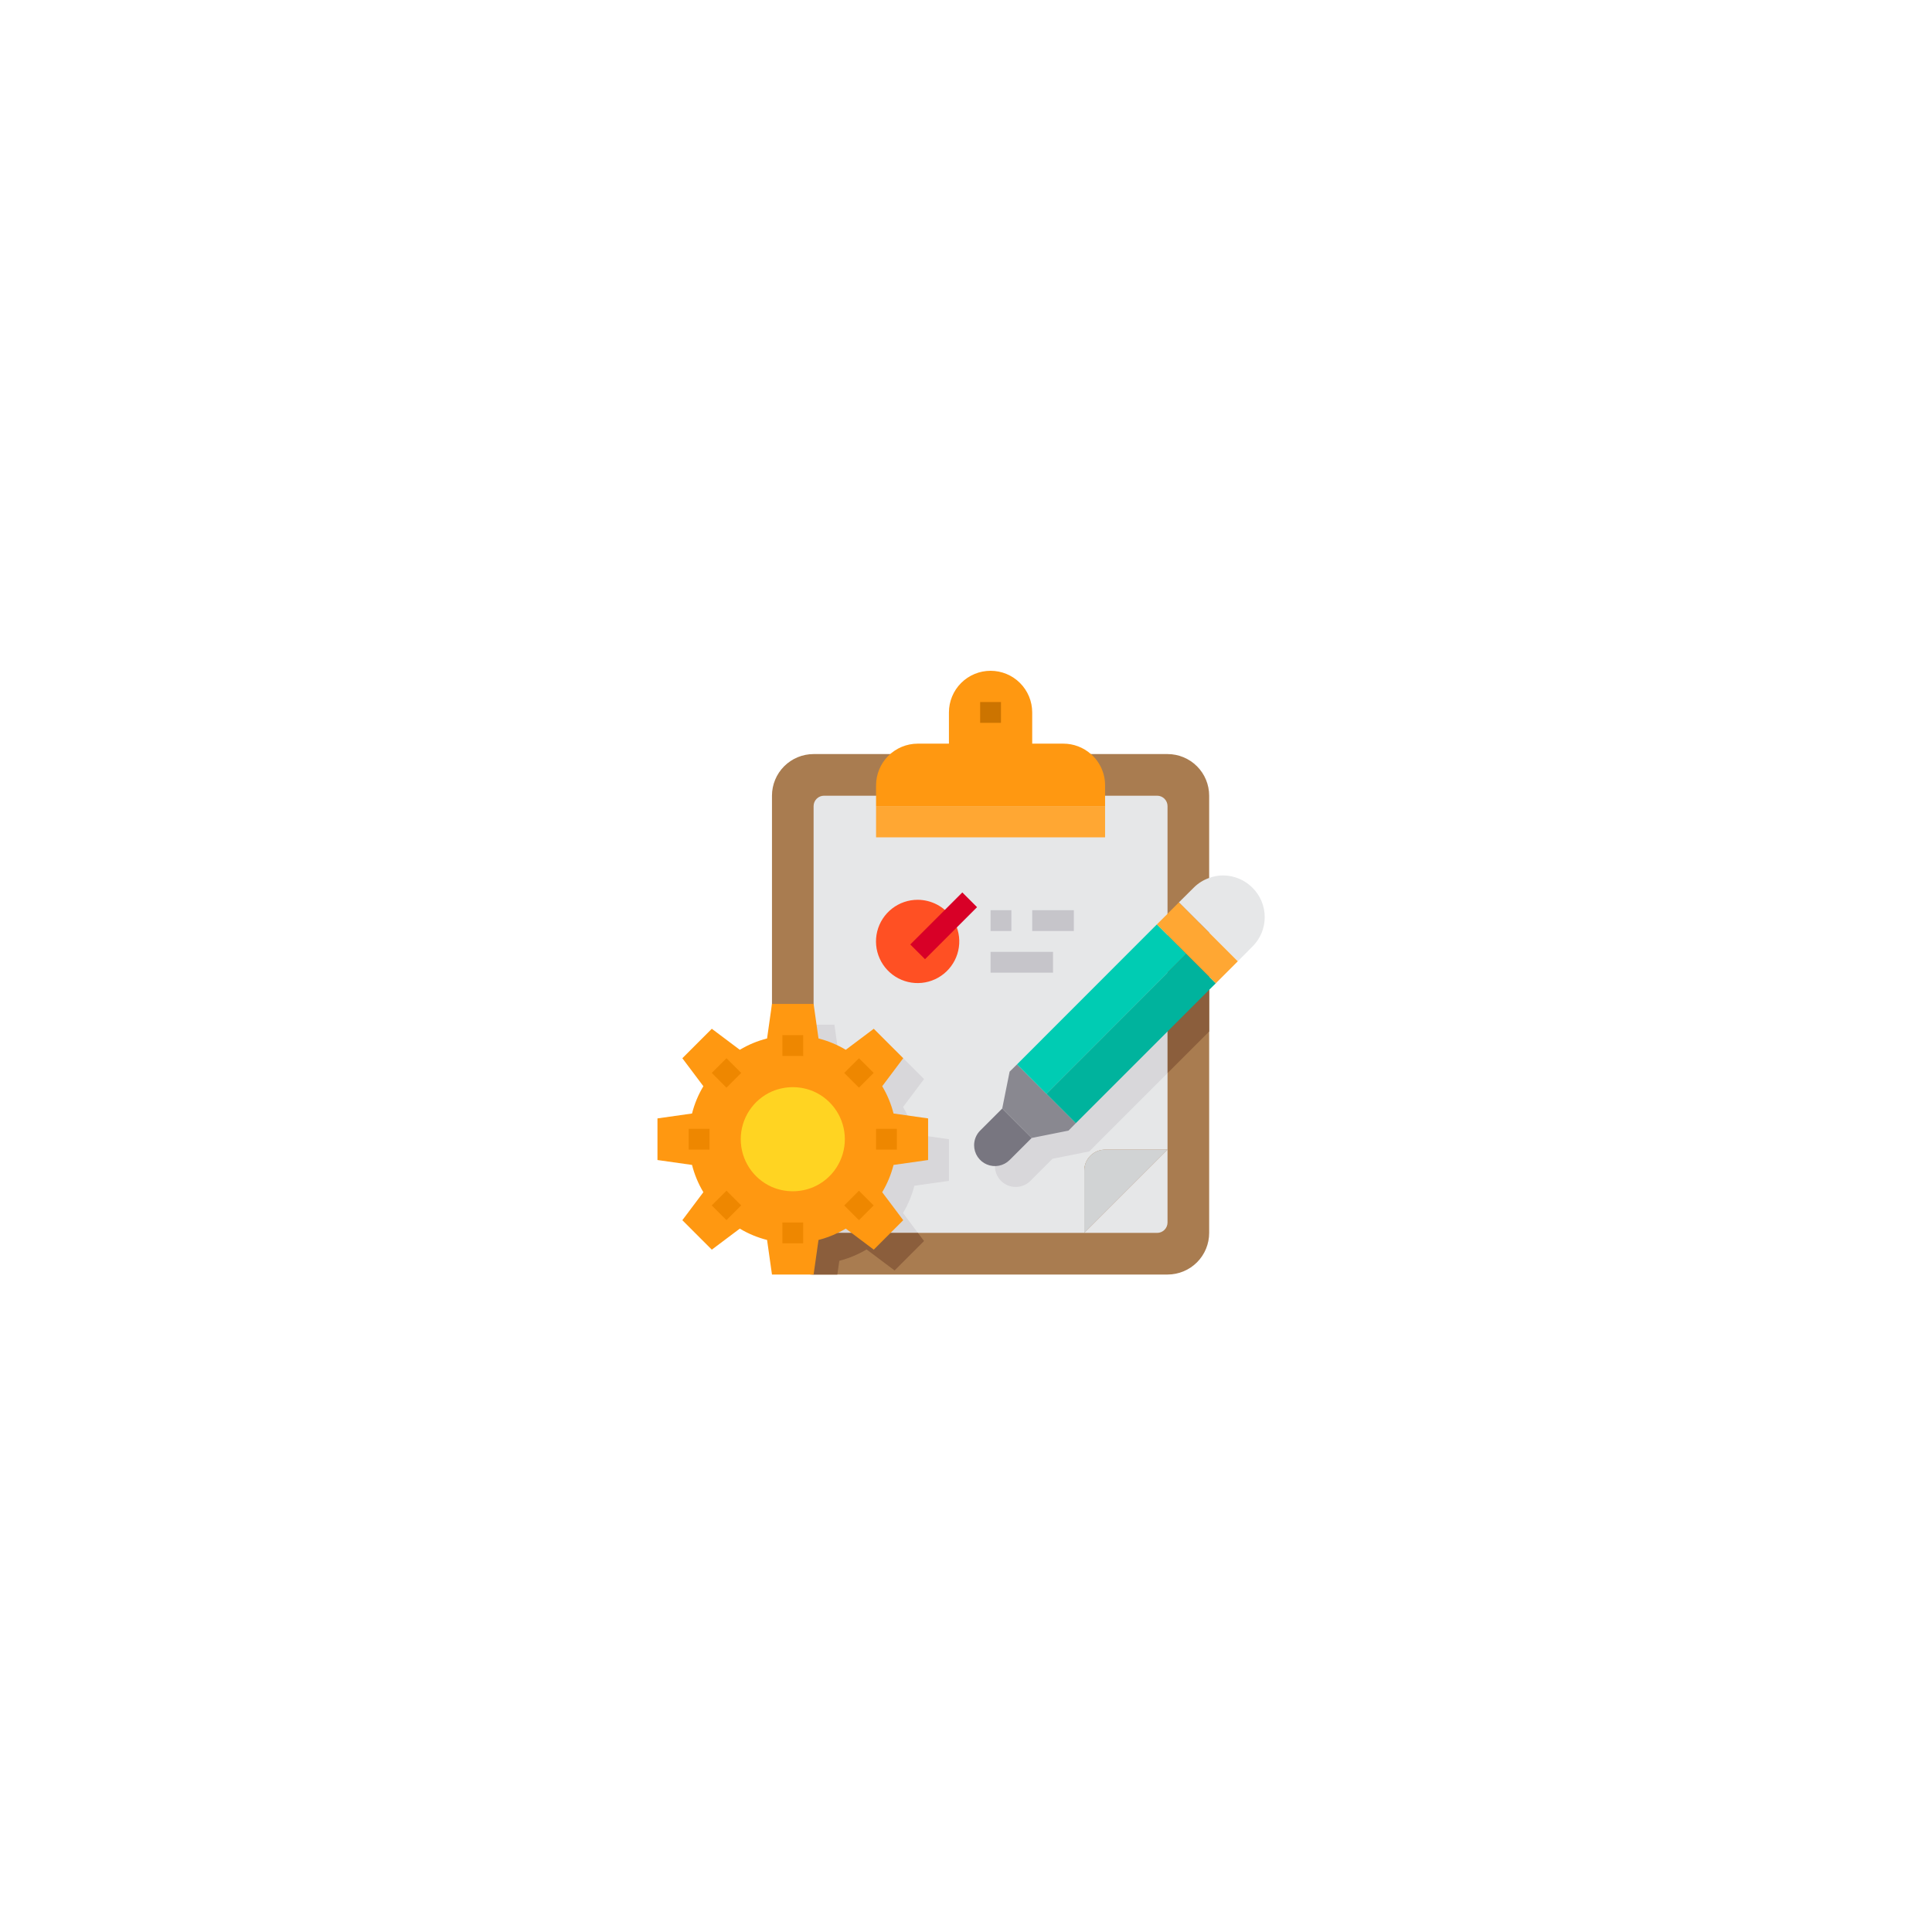 <svg width="145" height="145" viewBox="0 0 145 145" fill="none" xmlns="http://www.w3.org/2000/svg">
<g filter="url(#filter0_d_150_263)">
<path d="M122 73C122 45.386 99.614 23 72 23C44.386 23 22 45.386 22 73C22 100.614 44.386 123 72 123C99.614 123 122 100.614 122 73Z" fill="white"/>
<path d="M90.75 59.719V92.531C90.75 93.36 90.421 94.155 89.835 94.741C89.249 95.327 88.454 95.656 87.625 95.656H61.062C60.386 95.656 59.728 95.437 59.188 95.031C58.973 94.873 58.781 94.686 58.617 94.477C58.179 93.923 57.939 93.238 57.938 92.531V59.719C57.938 58.89 58.267 58.095 58.853 57.509C59.439 56.923 60.234 56.594 61.062 56.594H87.625C88.454 56.594 89.249 56.923 89.835 57.509C90.421 58.095 90.75 58.89 90.75 59.719Z" fill="#A97C50"/>
<path d="M87.625 60.5V86.281H82.938C82.523 86.282 82.127 86.448 81.834 86.74C81.541 87.033 81.376 87.43 81.375 87.844V92.531H61.844C61.636 92.531 61.438 92.449 61.291 92.302C61.145 92.156 61.062 91.957 61.062 91.75V60.5C61.062 60.293 61.145 60.094 61.291 59.948C61.438 59.801 61.636 59.719 61.844 59.719H86.844C87.051 59.719 87.25 59.801 87.396 59.948C87.543 60.094 87.625 60.293 87.625 60.5Z" fill="#E6E7E8"/>
<path d="M77.336 81.992L76.781 84.758L75.125 86.414C74.835 86.709 74.672 87.106 74.672 87.519C74.672 87.933 74.835 88.33 75.125 88.625C75.27 88.77 75.442 88.885 75.632 88.964C75.822 89.043 76.025 89.083 76.231 89.083C76.436 89.083 76.639 89.043 76.829 88.964C77.019 88.885 77.191 88.77 77.336 88.625L78.992 86.969L81.758 86.414L82.305 85.859L87.625 80.539V71.711L77.336 81.992Z" fill="#D8D7DA"/>
<path d="M90.75 68.586L87.625 71.709V80.539L90.75 77.414V68.586Z" fill="#8B5E3C"/>
<path d="M68.625 88.992C68.442 89.712 68.155 90.402 67.773 91.039L68.891 92.531H61.844C61.636 92.531 61.438 92.449 61.291 92.302C61.145 92.156 61.062 91.957 61.062 91.75V76.906H62.625L62.992 79.5C63.712 79.683 64.402 79.97 65.039 80.352L67.141 78.773L69.352 80.984L67.773 83.086C68.155 83.723 68.442 84.413 68.625 85.133L71.219 85.5V88.625L68.625 88.992Z" fill="#D8D7DA"/>
<path d="M94 66.625C93.712 66.334 93.368 66.103 92.99 65.945C92.612 65.786 92.207 65.704 91.797 65.703C91.439 65.703 91.085 65.766 90.75 65.891C90.311 66.044 89.913 66.295 89.586 66.625L88.477 67.727L90.75 70L92.898 72.148L94 71.039C94.291 70.75 94.523 70.406 94.681 70.028C94.838 69.649 94.92 69.242 94.92 68.832C94.92 68.422 94.838 68.015 94.681 67.636C94.523 67.258 94.291 66.914 94 66.625Z" fill="#E6E7E8"/>
<path d="M90.75 70L88.477 67.727L87.625 68.578V68.586L86.82 69.383L87.625 70.188L89.031 71.594L90.75 73.312L91.242 73.805L92.898 72.148L90.75 70Z" fill="#FFA733"/>
<path d="M87.625 86.281L81.375 92.531V87.844C81.376 87.43 81.541 87.033 81.834 86.74C82.127 86.448 82.523 86.282 82.938 86.281H87.625Z" fill="#D1D3D4"/>
<path d="M87.625 86.281V91.75C87.625 91.957 87.543 92.156 87.396 92.302C87.25 92.449 87.051 92.531 86.844 92.531H81.375L87.625 86.281Z" fill="#E6E7E8"/>
<path d="M77.43 85.406L75.773 87.062C75.555 87.28 75.276 87.428 74.973 87.488C74.67 87.547 74.356 87.516 74.071 87.397C73.786 87.278 73.543 87.078 73.372 86.821C73.2 86.564 73.109 86.262 73.109 85.953C73.109 85.749 73.148 85.546 73.226 85.357C73.304 85.168 73.418 84.996 73.562 84.852L75.219 83.195L77.43 85.406Z" fill="#787680"/>
<path d="M80.742 84.297L80.195 84.852L77.43 85.406L75.219 83.195L75.773 80.43L76.328 79.883L78.531 82.094H78.539L80.742 84.297Z" fill="#898890"/>
<path d="M87.625 70.188L86.82 69.383L76.328 79.883L78.531 82.094H78.539L87.625 73L89.031 71.594L87.625 70.188Z" fill="#00CCB3"/>
<path d="M90.75 73.312L89.031 71.594L87.625 73L78.539 82.094L80.742 84.297L87.625 77.414L90.75 74.289L91.242 73.805L90.75 73.312Z" fill="#00B39D"/>
<path d="M71.438 68.875C71.836 69.45 72.031 70.141 71.99 70.839C71.949 71.537 71.675 72.201 71.212 72.725C70.749 73.249 70.124 73.603 69.436 73.73C68.748 73.856 68.038 73.749 67.419 73.424C66.8 73.099 66.307 72.576 66.02 71.938C65.733 71.301 65.669 70.585 65.836 69.906C66.004 69.228 66.395 68.625 66.946 68.194C67.497 67.763 68.176 67.53 68.875 67.531C69.379 67.533 69.875 67.656 70.321 67.889C70.767 68.123 71.15 68.462 71.438 68.875Z" fill="#FF5023"/>
<path d="M65.75 60.5H82.938V62.844H65.75V60.5Z" fill="#FFA733"/>
<path d="M81.875 56.594C81.305 56.091 80.572 55.814 79.812 55.812H77.469V53.469C77.469 52.64 77.139 51.845 76.553 51.259C75.967 50.673 75.173 50.344 74.344 50.344C73.515 50.344 72.72 50.673 72.134 51.259C71.548 51.845 71.219 52.64 71.219 53.469V55.812H68.875C68.047 55.814 67.253 56.144 66.667 56.73C66.082 57.316 65.752 58.109 65.75 58.938V60.5H82.938V58.938C82.938 58.494 82.843 58.055 82.66 57.651C82.477 57.246 82.209 56.886 81.875 56.594Z" fill="#FF9811"/>
<path d="M69.352 93.141L68.398 94.094L67.141 95.352L65.469 94.094L65.039 93.773C64.844 93.891 64.644 93.998 64.438 94.094C63.975 94.32 63.491 94.499 62.992 94.625L62.844 95.656H61.062C60.386 95.656 59.728 95.437 59.188 95.031L59.133 94.625C58.961 94.578 58.781 94.531 58.617 94.477C58.179 93.923 57.939 93.238 57.938 92.531V79.922C58.322 79.745 58.722 79.604 59.133 79.5L59.5 76.906H61.062V91.75C61.062 91.957 61.145 92.156 61.291 92.302C61.438 92.449 61.636 92.531 61.844 92.531H68.891L69.352 93.141Z" fill="#8B5E3C"/>
<path d="M67.062 87.43C66.879 88.15 66.593 88.839 66.211 89.477L67.789 91.578L66.836 92.531L65.578 93.789L63.906 92.531L63.477 92.211C63.282 92.328 63.081 92.435 62.875 92.531C62.413 92.758 61.929 92.936 61.43 93.062L61.062 95.656H57.938L57.57 93.062C56.85 92.879 56.161 92.593 55.523 92.211L53.422 93.789L51.211 91.578L52.789 89.477C52.407 88.839 52.12 88.15 51.938 87.43L49.344 87.062V83.938L51.938 83.57C52.12 82.85 52.407 82.161 52.789 81.523L51.211 79.422L53.422 77.211L55.523 78.789C56.161 78.407 56.85 78.121 57.57 77.938L57.938 75.344H61.062L61.43 77.938C62.15 78.121 62.839 78.407 63.477 78.789L65.578 77.211L67.789 79.422L66.211 81.523C66.593 82.161 66.879 82.85 67.062 83.57L69.656 83.938V87.062L67.062 87.43Z" fill="#FF9811"/>
<path d="M61.063 81.914C60.569 81.703 60.038 81.594 59.5 81.594C58.963 81.594 58.432 81.703 57.938 81.914C57.241 82.219 56.648 82.721 56.232 83.358C55.816 83.995 55.594 84.739 55.594 85.5C55.594 86.261 55.816 87.005 56.232 87.642C56.648 88.279 57.241 88.781 57.938 89.086C58.432 89.297 58.963 89.406 59.5 89.406C60.038 89.406 60.569 89.297 61.063 89.086C61.76 88.781 62.353 88.279 62.769 87.642C63.185 87.005 63.407 86.261 63.407 85.5C63.407 84.739 63.185 83.995 62.769 83.358C62.353 82.721 61.76 82.219 61.063 81.914Z" fill="#FFD422"/>
<path d="M73.562 52.688H75.125V54.25H73.562V52.688Z" fill="#CC7400"/>
<path d="M58.719 77.688H60.281V79.25H58.719V77.688Z" fill="#EE8700"/>
<path d="M53.419 80.525L54.524 79.421L55.629 80.525L54.524 81.63L53.419 80.525Z" fill="#EE8700"/>
<path d="M51.688 84.719H53.25V86.281H51.688V84.719Z" fill="#EE8700"/>
<path d="M53.418 90.469L54.523 89.364L55.628 90.469L54.523 91.574L53.418 90.469Z" fill="#EE8700"/>
<path d="M58.719 91.75H60.281V93.312H58.719V91.75Z" fill="#EE8700"/>
<path d="M63.36 90.47L64.465 89.365L65.57 90.47L64.465 91.575L63.36 90.47Z" fill="#EE8700"/>
<path d="M65.75 84.719H67.312V86.281H65.75V84.719Z" fill="#EE8700"/>
<path d="M63.361 80.526L64.466 79.421L65.571 80.526L64.466 81.631L63.361 80.526Z" fill="#EE8700"/>
<path d="M68.318 70.885L72.224 66.979L73.329 68.084L69.423 71.99L68.318 70.885Z" fill="#D80027"/>
<path d="M74.344 68.312H75.906V69.875H74.344V68.312Z" fill="#C6C5CA"/>
<path d="M77.469 68.312H80.594V69.875H77.469V68.312Z" fill="#C6C5CA"/>
<path d="M74.344 71.438H79.031V73H74.344V71.438Z" fill="#C6C5CA"/>
</g>
<defs>
<filter id="filter0_d_150_263" x="7" y="8" width="130" height="130" filterUnits="userSpaceOnUse" color-interpolation-filters="sRGB">
<feFlood flood-opacity="0" result="BackgroundImageFix"/>
<feColorMatrix in="SourceAlpha" type="matrix" values="0 0 0 0 0 0 0 0 0 0 0 0 0 0 0 0 0 0 127 0" result="hardAlpha"/>
<feOffset/>
<feGaussianBlur stdDeviation="7.5"/>
<feColorMatrix type="matrix" values="0 0 0 0 0 0 0 0 0 0 0 0 0 0 0 0 0 0 0.078 0"/>
<feBlend mode="normal" in2="BackgroundImageFix" result="effect1_dropShadow_150_263"/>
<feBlend mode="normal" in="SourceGraphic" in2="effect1_dropShadow_150_263" result="shape"/>
</filter>
</defs>
</svg>
